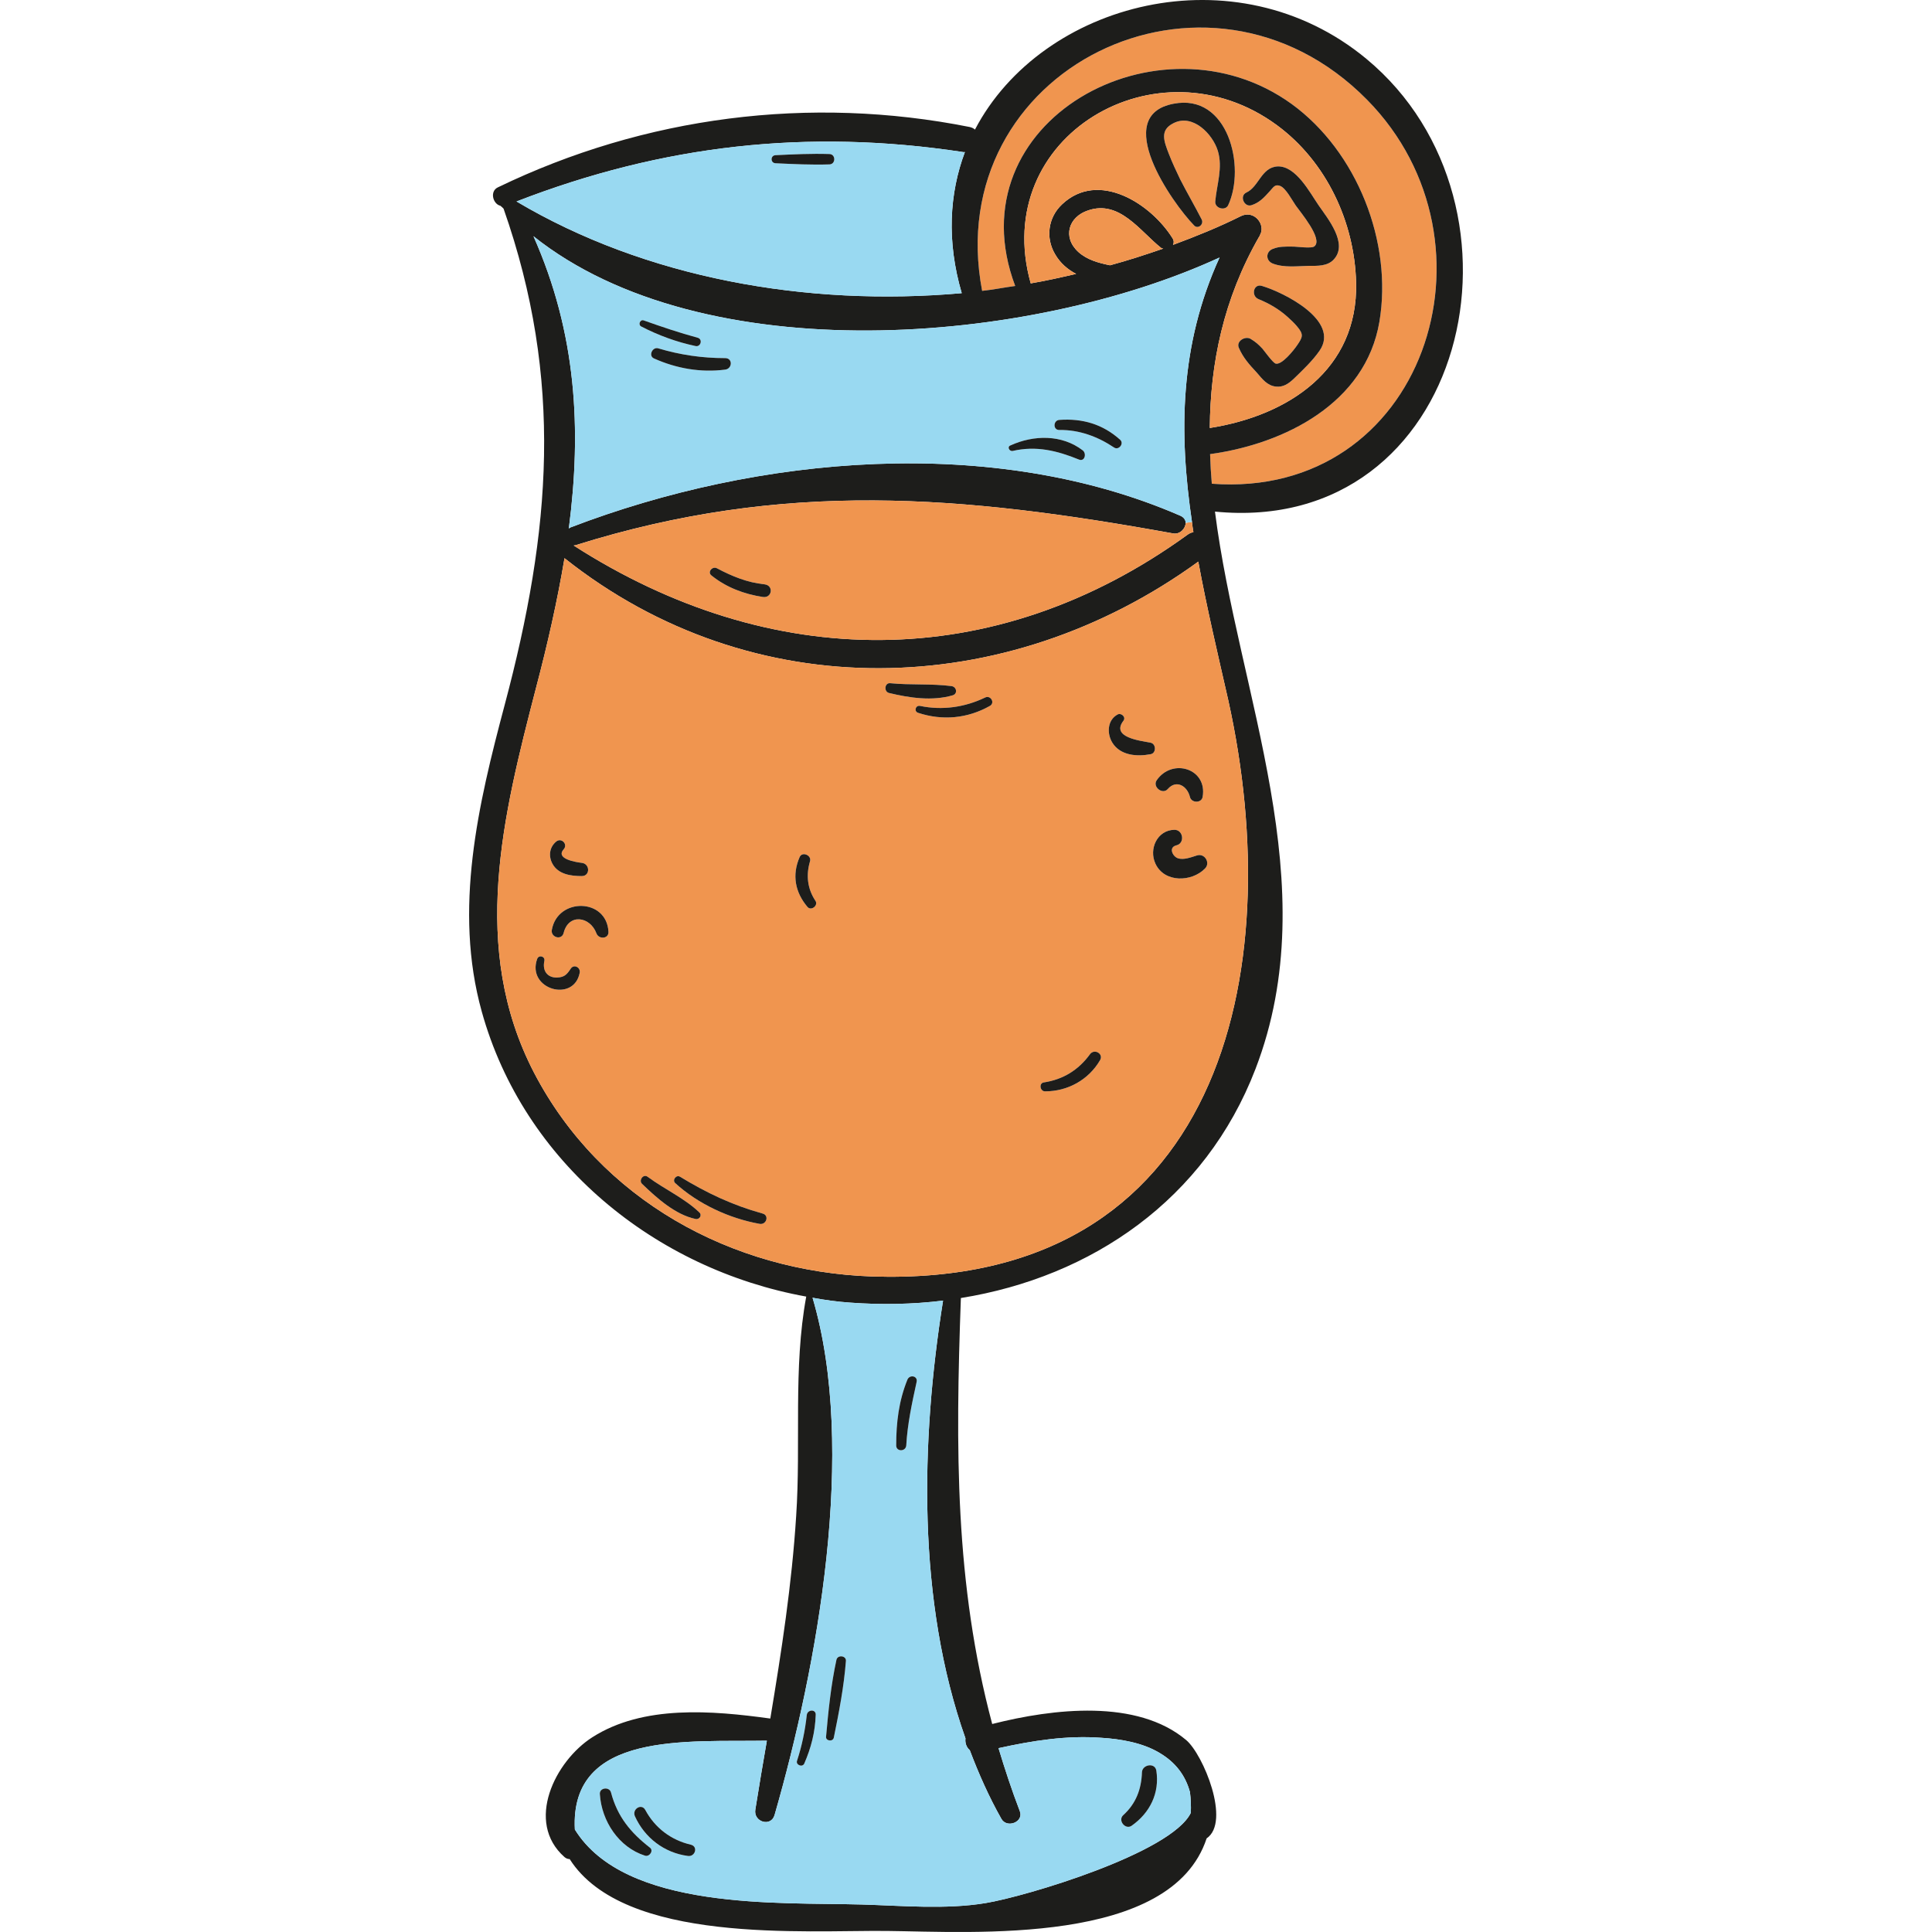 <?xml version="1.0" encoding="iso-8859-1"?>
<!-- Uploaded to: SVG Repo, www.svgrepo.com, Generator: SVG Repo Mixer Tools -->
<svg height="800px" width="800px" version="1.1" id="Layer_1" xmlns="http://www.w3.org/2000/svg" xmlns:xlink="http://www.w3.org/1999/xlink" 
	 viewBox="0 0 270.109 270.109" xml:space="preserve">
<g>
	<path style="fill:#F0954F;" d="M192.848,45.004c1.889-11.131-3.135-23.83-12.257-30.461c-18.485-13.382-47.339,2.411-38.659,25.438
		c-1.527,0.201-3.054,0.522-4.621,0.683c-5.907-30.903,31.425-49.428,53.809-26.723c19.731,20.012,7.917,55.898-21.7,53.688
		c-0.12-1.406-0.201-2.773-0.241-4.139C179.667,62.043,190.919,56.337,192.848,45.004z"/>
	<path style="fill:#1D1D1B;" d="M191.04,8.234c24.754,20.535,14.105,66.748-21.178,63.292c3.255,25.679,15.592,52.081,5.666,77.92
		c-7.033,18.284-22.946,29.094-41.19,32.028c-0.764,21.057-0.844,39.945,4.38,59.555c8.56-2.17,20.254-3.536,27.125,2.25
		c2.371,2.009,6.269,11.413,2.853,13.743c-4.943,15.03-32.631,13.06-44.727,12.94c-11.413-0.121-36.73,1.889-44.325-10.046
		c-0.241,0-0.482-0.08-0.723-0.281c-5.546-4.903-1.326-13.422,3.898-16.757c7.113-4.541,16.717-3.737,24.875-2.612
		c1.567-9.404,3.014-18.767,3.617-28.331c0.683-10.167-0.442-20.656,1.407-30.662c-21.097-3.818-39.503-18.727-45.37-39.864
		c-3.978-14.306-0.482-28.974,3.215-42.878c6.47-24.312,8.238-45.41-0.161-69.36c-0.161-0.161-0.281-0.281-0.442-0.402
		c-1.045-0.241-1.527-2.009-0.362-2.572c20.535-9.926,43.602-12.9,65.985-8.439c0.321,0.08,0.563,0.201,0.723,0.362
		C145.63,0.278,172.756-6.916,191.04,8.234z M180.592,14.544c9.122,6.631,14.145,19.329,12.257,30.461
		c-1.929,11.332-13.181,17.039-23.669,18.485c0.04,1.366,0.121,2.733,0.241,4.139c29.617,2.21,41.432-33.676,21.7-53.688
		c-22.383-22.705-59.716-4.179-53.809,26.723c1.567-0.161,3.094-0.482,4.621-0.683C133.253,16.955,162.106,1.162,180.592,14.544z
		 M169.139,59.833c11.011-1.728,20.736-8.158,20.455-20.294c-0.201-8.519-4.179-16.958-11.051-22.022
		c-16.677-12.297-40.226,1.527-34.439,22.102c2.13-0.362,4.26-0.844,6.349-1.326c-1.165-0.603-2.21-1.487-2.933-2.733
		c-1.366-2.291-1.005-5.144,0.964-6.992c5.104-4.822,12.458-0.08,15.472,4.782c0.201,0.362,0.161,0.643,0.04,0.884
		c3.255-1.205,6.43-2.491,9.484-4.018c1.889-0.924,3.496,1.206,2.692,2.612c-0.04,0.08-0.04,0.161-0.12,0.241
		C171.028,41.83,169.219,50.791,169.139,59.833z M121.921,178.461c48.826,1.607,58.269-42.436,49.79-80.612
		c-1.487-6.55-3.014-12.98-4.179-19.329c-26.965,19.57-62.408,20.334-88.609-0.482c-1.005,5.988-2.371,12.015-3.978,18.124
		c-4.621,17.842-9.323,36.368-0.281,53.809C83.905,167.731,102.27,177.778,121.921,178.461z M166.848,74.38
		c-0.08-0.482-0.161-0.924-0.201-1.407c-1.848-12.498-1.728-24.754,3.858-36.971c-26.603,12.257-72.173,15.954-95.923-2.974
		c6.028,13.542,6.751,27.005,4.943,40.869c0.08-0.04,0.121-0.121,0.241-0.161c26.201-10.046,59.033-13.06,85.314-1.607
		c0.482,0.241,0.683,0.603,0.683,0.965c0,0.804-0.804,1.648-1.728,1.487c-29.496-5.345-54.371-7.515-83.586,1.648
		c-0.121,0.04-0.161,0-0.241,0.04c27.407,17.601,58.711,18.124,85.837-1.527C166.326,74.541,166.567,74.46,166.848,74.38z
		 M166.487,253.447c0.04-0.964,0-1.929-0.121-2.893c-0.643-2.371-2.049-4.179-4.22-5.465c-2.371-1.447-5.505-1.969-8.158-2.13
		c-4.862-0.362-9.645,0.402-14.386,1.447c0.884,2.934,1.849,5.867,2.974,8.801c0.603,1.527-1.808,2.451-2.572,1.085
		c-1.728-3.054-3.175-6.309-4.42-9.604c-0.482-0.402-0.683-1.045-0.603-1.648c-6.791-19.209-6.269-41.552-3.134-61.203
		c-4.22,0.522-8.6,0.603-12.98,0.281c-1.768-0.12-3.536-0.362-5.264-0.683c6.269,21.218,0.683,51.478-5.304,72.294
		c-0.482,1.768-3.014,1.005-2.692-0.764c0.522-3.215,1.045-6.43,1.607-9.604c-11.051,0.201-27.567-1.406-26.844,12.417
		c7.033,11.372,28.612,10.167,40.105,10.488c5.626,0.161,11.734,0.723,17.32-0.201C143.42,265.141,163.754,259.073,166.487,253.447z
		 M162.629,34.757c-0.121-0.04-0.241-0.04-0.322-0.12c-2.934-2.331-5.787-6.711-10.167-5.224c-2.733,0.884-3.657,3.737-1.366,5.827
		c1.206,1.085,2.813,1.527,4.42,1.849C157.726,36.405,160.177,35.601,162.629,34.757z M134.901,21.255c-0.121,0-0.201,0.04-0.281,0
		c-21.74-3.295-41.994-1.005-62.408,6.912c18.003,10.689,40.507,14.748,62.248,12.819C132.329,33.712,132.731,27.041,134.901,21.255
		z"/>
	<path style="fill:#F0954F;" d="M189.593,39.539c0.281,12.136-9.444,18.566-20.455,20.294c0.08-9.042,1.889-18.003,6.912-26.764
		c0.08-0.08,0.08-0.161,0.12-0.241c0.804-1.406-0.804-3.536-2.692-2.612c-3.054,1.527-6.229,2.813-9.484,4.018
		c0.12-0.241,0.161-0.522-0.04-0.884c-3.014-4.862-10.368-9.604-15.472-4.782c-1.969,1.849-2.331,4.702-0.964,6.992
		c0.723,1.246,1.768,2.13,2.933,2.733c-2.09,0.482-4.219,0.964-6.349,1.326c-5.787-20.575,17.762-34.399,34.439-22.102
		C185.414,22.581,189.392,31.02,189.593,39.539z M186.499,36.244c2.009-2.21-0.884-5.706-2.13-7.515
		c-1.246-1.808-3.175-5.546-5.746-5.465c-2.291,0.121-2.612,2.853-4.38,3.657c-1.005,0.482-0.281,2.09,0.723,1.768
		c1.125-0.362,1.768-1.085,2.532-1.929c0.563-0.603,0.723-1.045,1.487-0.764c0.804,0.322,1.688,2.049,2.17,2.733
		c0.643,0.924,3.858,4.702,2.612,5.706c-0.402,0.362-2.612,0-3.175,0.04c-0.965,0-1.728-0.04-2.652,0.321
		c-1.005,0.402-1.005,1.648,0,2.049c1.567,0.603,3.376,0.362,5.023,0.321C184.168,37.168,185.615,37.249,186.499,36.244z
		 M184.49,49.023c2.893-4.179-4.943-8.118-8.037-9.042c-1.206-0.402-1.607,1.407-0.482,1.848c1.487,0.603,2.853,1.407,4.059,2.492
		c0.442,0.402,0.884,0.804,1.286,1.286c1.005,1.165,0.804,1.527,0.04,2.652c-0.522,0.764-2.17,2.813-3.014,2.572
		c-0.402-0.121-1.567-1.768-1.849-2.09c-0.563-0.603-0.924-0.924-1.648-1.366c-0.763-0.442-2.049,0.321-1.648,1.246
		c0.603,1.407,1.487,2.371,2.532,3.496c0.723,0.844,1.447,1.808,2.652,1.929c1.005,0.121,1.768-0.402,2.492-1.085
		C182.079,51.796,183.525,50.429,184.49,49.023z M171.711,28.689c2.492-5.345,0-15.672-7.635-14.186
		c-8.76,1.648-0.241,13.824,2.893,17.039c0.522,0.522,1.366-0.161,1.045-0.844c-0.964-1.889-2.049-3.737-3.014-5.626
		c-0.563-1.165-1.125-2.371-1.607-3.617c-0.643-1.688-1.286-3.255,0.643-4.219c2.692-1.406,5.505,1.487,6.229,3.858
		c0.723,2.371-0.161,4.742-0.362,7.073C169.822,29.131,171.309,29.533,171.711,28.689z"/>
	<path style="fill:#1D1D1B;" d="M184.369,28.729c1.246,1.808,4.139,5.305,2.13,7.515c-0.884,1.005-2.331,0.924-3.536,0.924
		c-1.648,0.04-3.456,0.281-5.023-0.321c-1.005-0.402-1.005-1.648,0-2.049c0.924-0.362,1.688-0.321,2.652-0.321
		c0.563-0.04,2.773,0.321,3.175-0.04c1.246-1.005-1.969-4.782-2.612-5.706c-0.482-0.683-1.366-2.411-2.17-2.733
		c-0.763-0.281-0.924,0.161-1.487,0.764c-0.764,0.844-1.406,1.567-2.532,1.929c-1.005,0.322-1.728-1.286-0.723-1.768
		c1.768-0.804,2.09-3.536,4.38-3.657C181.194,23.184,183.123,26.921,184.369,28.729z"/>
	<path style="fill:#1D1D1B;" d="M176.453,39.981c3.094,0.924,10.93,4.862,8.037,9.042c-0.965,1.406-2.411,2.773-3.617,3.938
		c-0.723,0.683-1.487,1.206-2.492,1.085c-1.206-0.121-1.929-1.085-2.652-1.929c-1.045-1.125-1.929-2.09-2.532-3.496
		c-0.402-0.924,0.884-1.688,1.648-1.246c0.723,0.442,1.085,0.764,1.648,1.366c0.281,0.321,1.447,1.969,1.849,2.09
		c0.844,0.241,2.492-1.808,3.014-2.572c0.764-1.125,0.964-1.487-0.04-2.652c-0.402-0.482-0.844-0.884-1.286-1.286
		c-1.206-1.085-2.572-1.889-4.059-2.492C174.845,41.388,175.247,39.579,176.453,39.981z"/>
	<path style="fill:#F0954F;" d="M171.711,97.849c8.479,38.176-0.964,82.22-49.79,80.612c-19.651-0.683-38.016-10.73-47.258-28.492
		c-9.042-17.441-4.34-35.966,0.281-53.809c1.607-6.108,2.974-12.136,3.978-18.124c26.201,20.816,61.645,20.053,88.609,0.482
		C168.697,84.869,170.224,91.298,171.711,97.849z M168.456,121.437c0.804-0.763,0-2.17-1.085-1.848
		c-0.804,0.241-1.849,0.683-2.693,0.402c-0.723-0.241-1.366-1.527-0.201-1.808c1.206-0.281,0.964-2.17-0.281-2.17
		c-2.411,0.04-3.617,2.692-2.652,4.742C162.789,123.447,166.607,123.326,168.456,121.437z M168.134,111.431
		c0.723-3.978-4.26-5.505-6.43-2.331c-0.603,0.924,0.844,2.049,1.567,1.206c1.206-1.366,2.733-0.402,3.094,1.125
		C166.567,112.275,167.973,112.315,168.134,111.431z M160.861,105.444c0.804-0.12,0.804-1.447,0-1.607
		c-1.407-0.281-5.626-0.723-3.778-3.094c0.362-0.522-0.362-1.125-0.844-0.844c-1.407,0.764-1.527,2.612-0.723,3.938
		C156.641,105.645,158.972,105.805,160.861,105.444z M153.788,148.241c0.563-0.924-0.804-1.688-1.406-0.844
		c-1.607,2.21-3.777,3.536-6.47,3.938c-0.683,0.12-0.522,1.246,0.201,1.246C149.287,152.581,152.18,150.974,153.788,148.241z
		 M138.397,98.692c0.764-0.442,0.08-1.567-0.683-1.165c-2.853,1.366-5.988,1.808-9.082,1.165c-0.643-0.121-0.884,0.763-0.281,0.964
		C131.766,100.782,135.262,100.461,138.397,98.692z M133.213,97.206c0.723-0.241,0.522-1.206-0.201-1.286
		c-2.813-0.362-5.706-0.12-8.559-0.402c-0.764-0.08-0.924,1.165-0.161,1.366C127.145,97.567,130.319,98.049,133.213,97.206z
		 M112.879,126.782c0.522,0.643,1.567-0.201,1.125-0.844c-1.125-1.688-1.326-3.576-0.763-5.505c0.281-0.844-1.085-1.447-1.447-0.603
		C110.709,122.322,111.151,124.733,112.879,126.782z M106.208,171.107c0.964,0.161,1.366-1.205,0.402-1.447
		c-4.22-1.165-7.836-2.893-11.533-5.144c-0.522-0.322-1.125,0.442-0.683,0.884C97.608,168.334,101.948,170.343,106.208,171.107z
		 M97.247,170.424c0.522,0.12,0.964-0.522,0.522-0.924c-2.049-1.969-4.903-3.255-7.233-4.983c-0.603-0.442-1.286,0.522-0.764,1.005
		C91.822,167.49,94.393,169.821,97.247,170.424z M83.383,130.479c0.322,0.884,1.728,0.804,1.688-0.201
		c-0.241-4.742-7.113-4.822-7.917-0.281c-0.201,1.045,1.366,1.527,1.648,0.442C79.485,127.666,82.498,128.108,83.383,130.479z
		 M81.333,122.482c1.206,0,1.165-1.728,0-1.849c-0.683-0.08-3.737-0.522-2.532-1.889c0.643-0.723-0.321-1.688-1.045-1.085
		c-0.964,0.804-1.085,2.049-0.522,3.094C78.038,122.241,79.806,122.482,81.333,122.482z M81.052,135.985
		c0.12-0.764-0.844-1.246-1.286-0.523c-0.522,0.804-0.884,1.165-1.889,1.206c-1.286,0.04-2.09-0.884-1.768-2.331
		c0.121-0.643-0.763-0.884-1.005-0.281C73.577,138.315,80.248,140.244,81.052,135.985z"/>
	<path style="fill:#1D1D1B;" d="M164.075,14.503c7.635-1.487,10.127,8.841,7.635,14.186c-0.402,0.844-1.889,0.442-1.808-0.522
		c0.201-2.331,1.085-4.702,0.362-7.073s-3.536-5.264-6.229-3.858c-1.929,0.965-1.286,2.532-0.643,4.219
		c0.482,1.246,1.045,2.451,1.607,3.617c0.964,1.889,2.049,3.737,3.014,5.626c0.321,0.683-0.522,1.366-1.045,0.844
		C163.834,28.327,155.315,16.151,164.075,14.503z"/>
	<path style="fill:#1D1D1B;" d="M167.371,119.589c1.085-0.322,1.889,1.085,1.085,1.848c-1.848,1.889-5.666,2.009-6.912-0.683
		c-0.965-2.049,0.241-4.702,2.652-4.742c1.246,0,1.487,1.889,0.281,2.17c-1.165,0.281-0.522,1.567,0.201,1.808
		C165.522,120.272,166.567,119.83,167.371,119.589z"/>
	<path style="fill:#1D1D1B;" d="M161.704,109.1c2.17-3.175,7.153-1.648,6.43,2.331c-0.161,0.884-1.567,0.844-1.768,0
		c-0.362-1.527-1.889-2.492-3.094-1.125C162.548,111.15,161.102,110.025,161.704,109.1z"/>
	<path style="fill:#F0954F;" d="M166.647,72.974c0.04,0.482,0.121,0.924,0.201,1.407c-0.281,0.08-0.522,0.161-0.804,0.362
		c-27.125,19.651-58.43,19.128-85.837,1.527c0.08-0.04,0.12,0,0.241-0.04c29.215-9.162,54.09-6.992,83.586-1.648
		c0.924,0.161,1.728-0.683,1.728-1.487L166.647,72.974z M106.65,83.462c1.286,0.201,1.567-1.607,0.241-1.768
		c-2.411-0.241-4.541-1.125-6.671-2.25c-0.603-0.322-1.366,0.522-0.763,1.005C101.546,82.136,104.038,83.06,106.65,83.462z"/>
	<path style="fill:#99D9F1;" d="M166.647,72.974l-0.884,0.121c0-0.362-0.201-0.723-0.683-0.965
		c-26.281-11.453-59.113-8.439-85.314,1.607c-0.12,0.04-0.161,0.121-0.241,0.161c1.808-13.864,1.085-27.326-4.943-40.869
		c23.75,18.927,69.32,15.23,95.923,2.974C164.919,48.219,164.799,60.476,166.647,72.974z M155.757,62.565
		c0.643,0.442,1.447-0.563,0.844-1.085c-2.411-2.17-5.264-3.014-8.519-2.773c-0.844,0.08-0.884,1.406,0,1.406
		C150.895,60.074,153.466,61.038,155.757,62.565z M150.854,64.253c0.804,0.321,1.085-0.844,0.522-1.286
		c-2.934-2.25-6.872-2.17-10.127-0.683c-0.482,0.201-0.121,0.844,0.322,0.764C144.867,62.284,147.8,63.008,150.854,64.253z
		 M101.386,51.675c1.005-0.12,1.085-1.607,0-1.607c-3.215,0-6.269-0.442-9.363-1.366c-0.804-0.241-1.406,1.045-0.603,1.407
		C94.554,51.514,97.97,52.117,101.386,51.675z M97.247,48.38c0.723,0.161,1.045-0.965,0.281-1.165
		c-2.532-0.683-5.023-1.527-7.515-2.411c-0.523-0.201-0.844,0.603-0.362,0.844C92.063,46.893,94.594,47.817,97.247,48.38z"/>
	<path style="fill:#99D9F1;" d="M166.366,250.554c0.121,0.964,0.161,1.929,0.121,2.893c-2.733,5.626-23.067,11.694-28.693,12.618
		c-5.586,0.924-11.694,0.362-17.32,0.201c-11.493-0.322-33.073,0.884-40.105-10.488c-0.723-13.824,15.793-12.217,26.844-12.417
		c-0.563,3.175-1.085,6.389-1.607,9.604c-0.322,1.768,2.21,2.532,2.692,0.764c5.988-20.816,11.574-51.076,5.304-72.294
		c1.728,0.321,3.496,0.563,5.264,0.683c4.38,0.322,8.76,0.241,12.98-0.281c-3.134,19.651-3.657,41.994,3.134,61.203
		c-0.08,0.603,0.121,1.246,0.603,1.648c1.246,3.295,2.692,6.55,4.42,9.604c0.764,1.366,3.175,0.442,2.572-1.085
		c-1.125-2.934-2.09-5.867-2.974-8.801c4.742-1.045,9.524-1.808,14.386-1.447c2.652,0.161,5.787,0.683,8.158,2.13
		C164.317,246.375,165.723,248.183,166.366,250.554z M158.208,255.256c2.572-1.808,3.938-4.581,3.456-7.716
		c-0.201-1.165-1.969-0.844-2.009,0.241c-0.08,2.371-0.844,4.38-2.612,5.988C156.239,254.492,157.324,255.859,158.208,255.256z
		 M128.149,193.209c0.201-0.844-0.965-1.085-1.286-0.322c-1.206,2.974-1.567,5.988-1.567,9.202c0,0.884,1.326,0.884,1.407,0
		C126.863,199.116,127.506,196.143,128.149,193.209z M118.264,232.229c0.08-0.764-1.165-0.924-1.326-0.161
		c-0.764,3.536-1.125,7.113-1.447,10.73c-0.08,0.603,0.964,0.764,1.085,0.121C117.299,239.382,117.982,235.846,118.264,232.229z
		 M114.044,239.744c0.04-0.804-1.125-0.764-1.246,0c-0.241,2.21-0.683,4.34-1.366,6.43c-0.201,0.563,0.723,0.964,1.005,0.402
		C113.401,244.365,113.964,242.155,114.044,239.744z M96.162,259.475c1.005,0.161,1.487-1.286,0.442-1.567
		c-2.773-0.643-5.023-2.331-6.389-4.863c-0.522-0.964-1.889-0.121-1.447,0.884C90.134,256.944,92.866,259.033,96.162,259.475z
		 M90.174,259.435c0.643,0.201,1.246-0.723,0.683-1.125c-2.692-2.09-4.541-4.34-5.425-7.675c-0.201-0.884-1.648-0.723-1.567,0.201
		C84.106,254.613,86.517,258.27,90.174,259.435z"/>
	<path style="fill:#F0954F;" d="M162.307,34.636c0.08,0.08,0.201,0.08,0.322,0.12c-2.451,0.844-4.903,1.648-7.434,2.331
		c-1.607-0.322-3.215-0.764-4.42-1.849c-2.291-2.09-1.366-4.943,1.366-5.827C156.52,27.925,159.374,32.306,162.307,34.636z"/>
	<path style="fill:#1D1D1B;" d="M161.664,247.54c0.482,3.134-0.884,5.907-3.456,7.716c-0.884,0.603-1.969-0.764-1.165-1.487
		c1.768-1.607,2.532-3.617,2.612-5.988C159.695,246.696,161.463,246.375,161.664,247.54z"/>
	<path style="fill:#1D1D1B;" d="M160.861,103.836c0.804,0.161,0.804,1.487,0,1.607c-1.889,0.362-4.22,0.201-5.345-1.607
		c-0.804-1.326-0.683-3.175,0.723-3.938c0.482-0.281,1.206,0.321,0.844,0.844C155.235,103.113,159.454,103.555,160.861,103.836z"/>
	<path style="fill:#1D1D1B;" d="M156.601,61.48c0.603,0.522-0.201,1.527-0.844,1.085c-2.291-1.527-4.862-2.492-7.675-2.451
		c-0.884,0-0.844-1.326,0-1.406C151.337,58.467,154.19,59.31,156.601,61.48z"/>
	<path style="fill:#1D1D1B;" d="M152.381,147.397c0.603-0.844,1.969-0.08,1.406,0.844c-1.607,2.733-4.501,4.34-7.675,4.34
		c-0.723,0-0.884-1.125-0.201-1.246C148.604,150.934,150.774,149.608,152.381,147.397z"/>
	<path style="fill:#1D1D1B;" d="M151.377,62.967c0.563,0.442,0.281,1.607-0.522,1.286c-3.054-1.246-5.988-1.969-9.283-1.206
		c-0.442,0.08-0.804-0.563-0.322-0.764C144.505,60.797,148.443,60.717,151.377,62.967z"/>
	<path style="fill:#1D1D1B;" d="M137.714,97.527c0.764-0.402,1.447,0.723,0.683,1.165c-3.135,1.768-6.631,2.09-10.046,0.964
		c-0.603-0.201-0.362-1.085,0.281-0.964C131.726,99.335,134.86,98.893,137.714,97.527z"/>
	<path style="fill:#99D9F1;" d="M134.619,21.255c0.08,0.04,0.161,0,0.281,0c-2.17,5.787-2.572,12.457-0.442,19.731
		c-21.74,1.929-44.244-2.13-62.248-12.819C92.625,20.25,112.879,17.959,134.619,21.255z M115.973,22.983
		c0.884-0.04,0.884-1.406,0-1.447c-2.532-0.08-5.023,0.04-7.555,0.161c-0.723,0.04-0.723,1.085,0,1.125
		C110.95,22.942,113.441,23.063,115.973,22.983z"/>
	<path style="fill:#1D1D1B;" d="M133.012,95.92c0.723,0.08,0.924,1.045,0.201,1.286c-2.893,0.844-6.068,0.362-8.921-0.322
		c-0.763-0.201-0.603-1.447,0.161-1.366C127.306,95.799,130.199,95.558,133.012,95.92z"/>
	<path style="fill:#1D1D1B;" d="M126.863,192.888c0.322-0.764,1.487-0.522,1.286,0.322c-0.643,2.934-1.286,5.907-1.447,8.881
		c-0.08,0.884-1.407,0.884-1.407,0C125.296,198.875,125.658,195.861,126.863,192.888z"/>
	<path style="fill:#1D1D1B;" d="M116.938,232.069c0.161-0.763,1.407-0.603,1.326,0.161c-0.281,3.617-0.965,7.153-1.688,10.689
		c-0.121,0.643-1.165,0.482-1.085-0.121C115.812,239.182,116.174,235.605,116.938,232.069z"/>
	<path style="fill:#1D1D1B;" d="M115.973,21.536c0.884,0.04,0.884,1.406,0,1.447c-2.532,0.08-5.023-0.04-7.555-0.161
		c-0.723-0.04-0.723-1.085,0-1.125C110.95,21.576,113.441,21.456,115.973,21.536z"/>
	<path style="fill:#1D1D1B;" d="M114.004,125.938c0.442,0.643-0.603,1.487-1.125,0.844c-1.728-2.049-2.17-4.461-1.085-6.952
		c0.362-0.844,1.728-0.241,1.447,0.603C112.678,122.362,112.879,124.25,114.004,125.938z"/>
	<path style="fill:#1D1D1B;" d="M112.798,239.744c0.121-0.764,1.286-0.804,1.246,0c-0.08,2.411-0.643,4.621-1.607,6.831
		c-0.281,0.563-1.206,0.161-1.005-0.402C112.115,244.084,112.557,241.954,112.798,239.744z"/>
	<path style="fill:#1D1D1B;" d="M106.891,81.694c1.326,0.161,1.045,1.969-0.241,1.768c-2.612-0.402-5.104-1.326-7.193-3.014
		c-0.603-0.482,0.161-1.326,0.763-1.005C102.35,80.569,104.48,81.453,106.891,81.694z"/>
	<path style="fill:#1D1D1B;" d="M106.61,169.66c0.965,0.241,0.563,1.607-0.402,1.447c-4.26-0.763-8.6-2.773-11.815-5.706
		c-0.442-0.442,0.161-1.206,0.683-0.884C98.774,166.767,102.39,168.495,106.61,169.66z"/>
	<path style="fill:#1D1D1B;" d="M101.386,50.068c1.085,0,1.005,1.487,0,1.607c-3.416,0.442-6.832-0.161-9.966-1.567
		c-0.804-0.362-0.201-1.648,0.603-1.407C95.117,49.626,98.171,50.068,101.386,50.068z"/>
	<path style="fill:#1D1D1B;" d="M97.769,169.5c0.442,0.402,0,1.045-0.522,0.924c-2.853-0.603-5.425-2.934-7.475-4.903
		c-0.522-0.482,0.161-1.447,0.764-1.005C92.866,166.245,95.72,167.53,97.769,169.5z"/>
	<path style="fill:#1D1D1B;" d="M97.528,47.215c0.764,0.201,0.442,1.326-0.281,1.165c-2.652-0.563-5.184-1.487-7.595-2.733
		c-0.482-0.241-0.161-1.045,0.362-0.844C92.505,45.688,94.996,46.531,97.528,47.215z"/>
	<path style="fill:#1D1D1B;" d="M96.604,257.908c1.045,0.281,0.563,1.728-0.442,1.567c-3.295-0.442-6.028-2.532-7.394-5.546
		c-0.442-1.005,0.924-1.848,1.447-0.884C91.58,255.577,93.831,257.265,96.604,257.908z"/>
	<path style="fill:#1D1D1B;" d="M90.857,258.31c0.563,0.402-0.04,1.326-0.683,1.125c-3.657-1.165-6.068-4.822-6.309-8.6
		c-0.08-0.924,1.366-1.085,1.567-0.201C86.316,253.97,88.165,256.22,90.857,258.31z"/>
	<path style="fill:#1D1D1B;" d="M85.07,130.278c0.04,1.005-1.366,1.085-1.688,0.201c-0.884-2.371-3.898-2.813-4.581-0.04
		c-0.281,1.085-1.849,0.603-1.648-0.442C77.958,125.456,84.829,125.536,85.07,130.278z"/>
	<path style="fill:#1D1D1B;" d="M81.333,120.634c1.165,0.121,1.206,1.849,0,1.849c-1.527,0-3.295-0.241-4.099-1.728
		c-0.563-1.045-0.442-2.291,0.522-3.094c0.723-0.603,1.688,0.362,1.045,1.085C77.596,120.111,80.65,120.553,81.333,120.634z"/>
	<path style="fill:#1D1D1B;" d="M79.766,135.462c0.442-0.723,1.407-0.241,1.286,0.523c-0.804,4.26-7.475,2.331-5.948-1.929
		c0.241-0.603,1.125-0.362,1.005,0.281c-0.322,1.447,0.482,2.371,1.768,2.331C78.882,136.628,79.243,136.266,79.766,135.462z"/>
</g>
</svg>